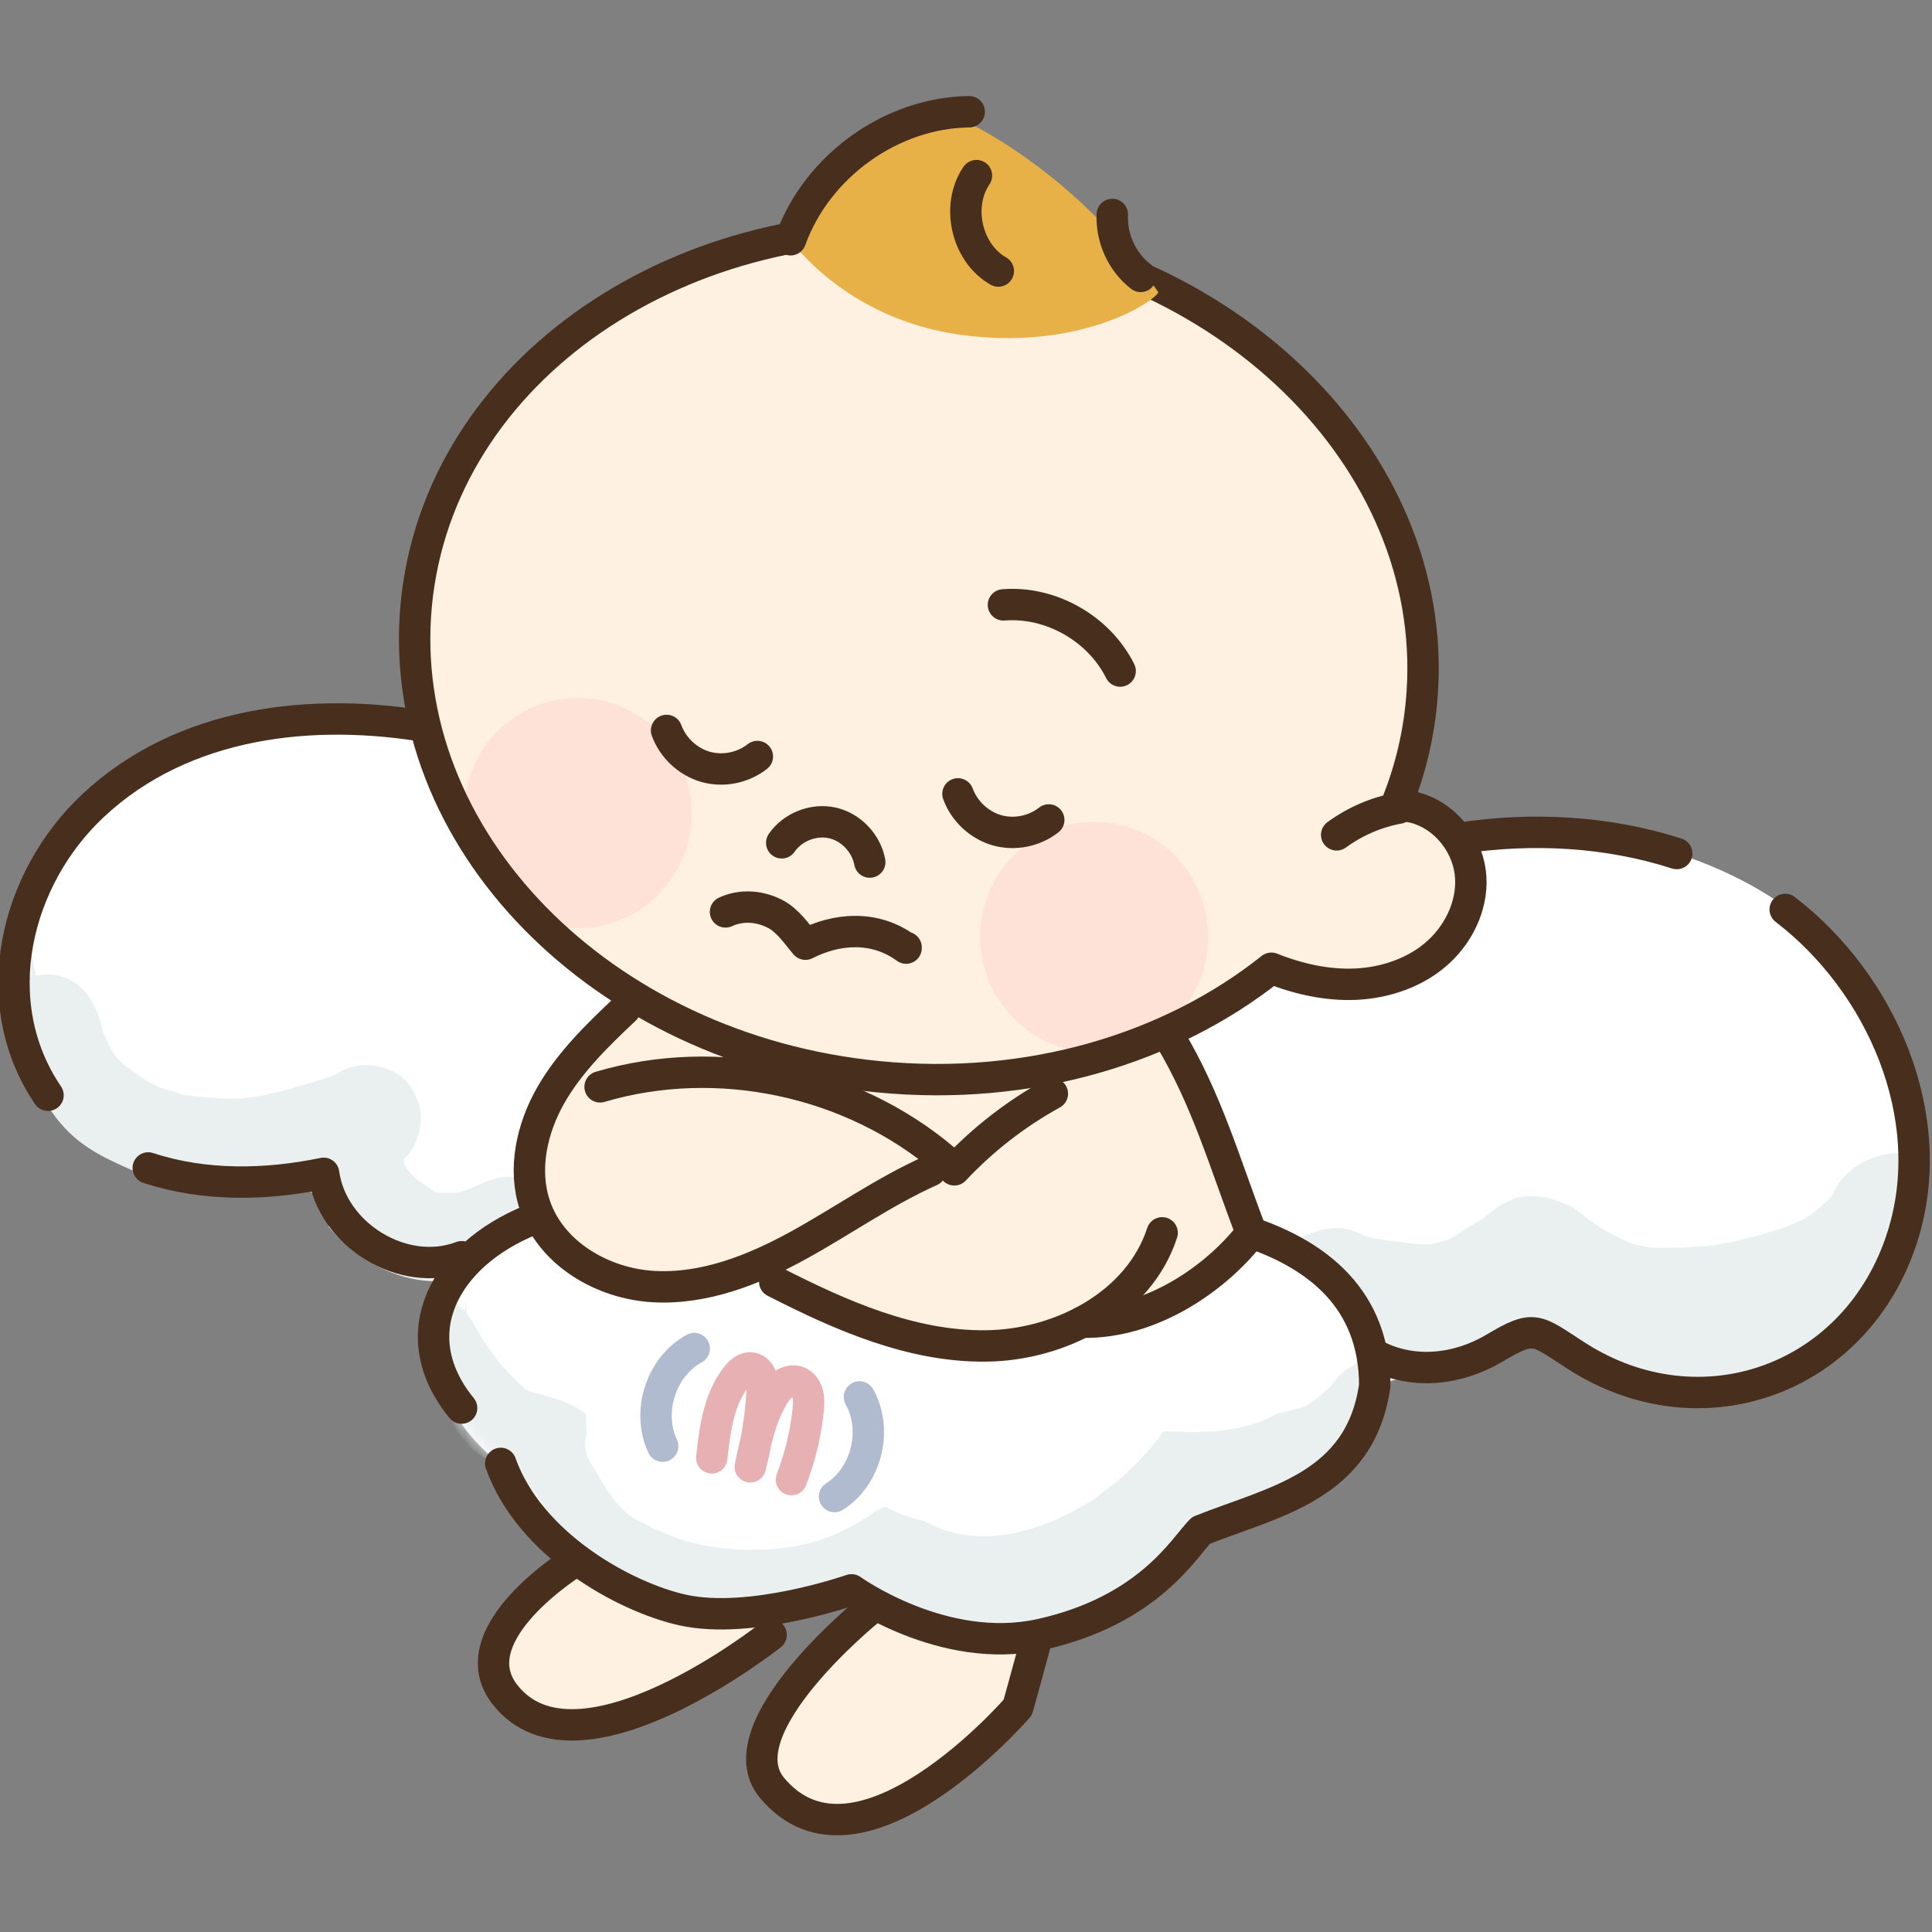 <svg width="160" height="160" viewBox="0 0 160 160" fill="none" xmlns="http://www.w3.org/2000/svg">
<rect x="0" y="0" width="160" height="160" fill="#808080" stroke="none"/>
<g clip-path="url(#clip0_4861_1676)">
<path d="M34.56 60.288C27.796 58.249 13.403 60.276 5.667 68.923C-1.361 76.791 0.318 83.484 2.717 88.497C9.146 101.93 26.213 96.629 26.213 96.629C26.213 96.629 26.393 101.055 31.454 103.489C40.078 107.639 55.034 102.098 55.034 102.098L60.071 85.871C60.083 85.871 45.751 63.658 34.56 60.288Z" fill="white"/>
<path d="M92.106 76.827C92.106 76.827 122.331 67.4 132.442 69.115C151.704 72.39 158.516 84.707 158.516 96.065C158.516 103.921 154.258 111.214 149.713 113.408C136.855 119.597 127.236 109.498 127.236 109.498C127.236 109.498 124.67 112.869 117.569 113.228C109.054 113.648 92.43 103.466 92.43 103.466L92.106 76.827Z" fill="white"/>
<path d="M42.885 97.577C41.446 97.169 40.079 97.96 38.783 98.488C38.435 98.644 38.639 98.56 38.879 98.452C38.723 98.512 38.567 98.584 38.411 98.656C38.399 98.656 38.411 98.656 38.4 98.656C38.243 98.704 38.064 98.728 37.908 98.764C37.32 98.8 36.744 98.8 36.157 98.752C36.157 98.752 36.157 98.752 36.145 98.752C36.133 98.752 36.085 98.74 36.049 98.728C33.95 97.241 34.621 97.9 33.734 96.833C33.65 96.701 33.554 96.557 33.458 96.389C33.458 96.317 33.458 96.245 33.446 96.137C33.446 96.089 33.446 96.053 33.446 96.005C33.458 95.981 33.458 95.957 33.47 95.933C33.77 95.658 34.034 95.358 34.238 94.986C34.849 93.751 35.137 92.191 34.477 90.908C33.578 88.329 30.208 87.502 27.989 88.857C27.905 88.905 27.845 88.977 27.761 89.025C27.521 89.109 27.269 89.181 27.041 89.277C20.481 91.292 19.965 91.16 15.287 90.704C15.047 90.596 13.908 90.284 13.105 90.008C12.817 89.865 12.409 89.649 12.049 89.445C11.593 89.145 10.682 88.485 10.262 88.186C9.974 87.934 9.71 87.658 9.47 87.358C9.338 87.142 9.183 86.866 9.039 86.566C8.895 86.243 8.691 85.823 8.535 85.487C8.247 84.228 7.827 82.98 6.94 82.009C5.872 80.845 4.373 80.521 2.982 80.797C2.838 80.186 2.718 79.562 2.622 78.926C2.598 79.574 2.574 80.234 2.574 80.893C1.878 81.097 1.219 81.445 0.667 81.925C0.727 82.452 0.787 82.992 0.859 83.532C1.075 84.287 1.147 85.043 1.351 85.919C1.89 88.21 2.934 90.153 4.289 92.084C6.1 94.674 8.139 95.682 10.898 96.893C11.413 97.121 11.929 97.349 12.445 97.553C12.169 97.421 12.685 97.541 13.188 97.697C14.04 97.972 17.65 98.236 18.514 98.704C18.754 98.632 18.994 98.572 19.257 98.512C20.601 98.212 22.004 98.524 23.335 98.26C25.686 97.793 27.221 99.748 27.221 101.595C29.668 104.629 33.806 106.596 37.392 105.996C38.04 105.96 38.663 105.84 39.275 105.66C40.618 105.397 41.914 104.833 42.993 104.005C43.929 103.262 44.492 103.334 45.152 101.571C45.596 99.867 44.576 98.056 42.885 97.577Z" fill="#EAEFEF"/>
<path d="M158.565 97.361C158.025 96.713 158.433 96.665 158.565 97.361C158.601 97.409 158.661 97.469 158.709 97.529C158.709 97.469 158.721 97.421 158.721 97.361C158.325 96.809 158.073 96.245 157.989 95.67C157.678 95.61 157.366 95.538 157.006 95.514C154.739 95.586 152.592 96.941 151.705 99.04C151.645 99.1 151.597 99.172 151.537 99.232C151.153 99.616 150.745 99.975 150.337 100.335C150.253 100.383 150.193 100.431 150.085 100.503C149.594 100.827 149.474 100.911 149.57 100.875C146.739 102.326 141.786 103.238 141.234 103.19C139.627 103.334 138.02 103.406 136.413 103.286C135.885 103.178 135.357 103.046 134.841 102.89C131.495 101.271 131.579 100.863 130.044 99.879C125.378 97.733 123.783 100.383 122.248 101.331C122.656 101.019 123.471 100.395 122.584 101.043C119.357 102.998 120.677 102.47 118.482 103.046C118.122 103.046 117.594 103.046 117.103 103.01C116.491 102.926 115.423 102.782 114.74 102.71C114.476 102.662 114.212 102.626 113.948 102.554C112.473 102.47 111.573 100.827 108.083 102.326C105.648 103.717 105.085 107.196 106.812 109.355C107.052 109.75 107.304 110.146 107.555 110.53C108.815 113.229 111.573 114.428 114.38 114.692C114.428 114.704 114.488 114.716 114.536 114.716C114.86 114.476 115.243 114.308 115.711 114.248C116.143 114.104 116.623 114.044 117.15 114.14C117.366 114.176 117.57 114.176 117.762 114.188C118.506 114.092 119.249 113.948 120.005 113.972C120.125 113.972 120.221 113.984 120.329 113.996C121.492 113.6 122.572 112.989 123.651 112.533C123.807 112.269 123.999 111.993 124.227 111.729C125.402 110.314 127.717 110.554 128.928 111.729C130.164 112.929 132.491 114.128 134.601 115.076C134.745 115.1 134.901 115.124 135.057 115.148C136.52 115.339 138.044 115.483 139.507 115.519C143.321 115.627 147.051 115.04 150.481 113.229C153.899 111.441 156.07 108.407 157.21 104.713C157.773 102.914 157.654 100.839 158.277 99.088C158.613 98.308 158.625 97.733 158.565 97.361Z" fill="#EAEFEF"/>
<path d="M12.276 96.725C16.942 98.26 22.039 98.152 26.801 97.169C27.497 102.278 33.421 105.912 38.231 104.077" stroke="#472E1D" stroke-width="2.599" stroke-miterlimit="10" stroke-linecap="round" stroke-linejoin="round"/>
<path d="M35.616 60.228C25.937 58.537 15.179 59.712 7.707 66.717C1.254 72.761 -1.253 83.004 3.977 90.704" stroke="#472E1D" stroke-width="2.599" stroke-miterlimit="10" stroke-linecap="round" stroke-linejoin="round"/>
<path d="M147.843 75.316C155.783 81.397 160.701 92.479 157.558 102.398C153.804 114.26 140.875 118.926 130.548 112.281C127.178 110.11 127.106 109.654 123.748 111.657C120.761 113.432 117.007 113.888 113.841 112.197" stroke="#472E1D" stroke-width="2.599" stroke-miterlimit="10" stroke-linecap="round" stroke-linejoin="round"/>
<path d="M120.893 69.415C126.877 68.516 133.078 68.828 138.859 70.686" stroke="#472E1D" stroke-width="2.599" stroke-miterlimit="10" stroke-linecap="round" stroke-linejoin="round"/>
<path d="M80.161 19.965C80.161 19.965 43.532 14.28 35.616 44.324C28.948 69.631 52.539 82.525 52.539 82.525L44.372 92.911L47.25 128.053L43.844 131.831C43.844 131.831 38.735 136.94 41.817 140.335C47.898 147.051 58.368 139.087 58.368 139.087L61.607 137.048L64.737 133.354L71.921 131.831L67.975 137.096C67.975 137.096 59.808 143.933 64.965 149.078C71.921 156.022 84.287 141.402 84.287 141.402L85.714 136.185L104.449 102.878L96.845 85.331L104.868 80.222C104.868 80.222 118.098 84.923 121.948 73.985C123.927 68.36 116.191 66.297 116.191 66.297C116.191 66.297 121.432 53.955 115.159 42.609C102.841 20.373 80.161 19.965 80.161 19.965Z" fill="#FEF1E1"/>
<path d="M47.85 76.875C53.063 76.875 57.289 72.606 57.289 67.34C57.289 62.074 53.063 57.805 47.85 57.805C42.637 57.805 38.411 62.074 38.411 67.34C38.411 72.606 42.637 76.875 47.85 76.875Z" fill="#FEE2D8"/>
<path d="M90.62 87.13C95.833 87.13 100.059 82.861 100.059 77.595C100.059 72.329 95.833 68.06 90.62 68.06C85.407 68.06 81.181 72.329 81.181 77.595C81.181 82.861 85.407 87.13 90.62 87.13Z" fill="#FEE2D8"/>
<path d="M104.197 102.122C104.197 102.122 93.847 110.53 83.976 111.298C72.689 112.173 62.459 105.493 62.459 105.493C62.459 105.493 56.426 107.16 49.685 105.457C47.527 104.917 43.904 101.067 43.904 101.067C43.904 101.067 35.809 103.885 36.276 112.521C36.576 117.942 41.458 121.216 41.458 121.216C41.458 121.216 45.608 130.704 55.203 132.994C63.19 134.901 70.003 131.303 70.003 131.303C70.003 131.303 77.427 137.456 87.922 134.913C97.817 132.515 99.436 126.758 99.436 126.758C99.436 126.758 112.545 124.695 113.696 114.08C114.56 106.2 104.197 102.122 104.197 102.122Z" fill="white"/>
<mask id="mask0_4861_1676" style="mask-type:luminance" maskUnits="userSpaceOnUse" x="36" y="101" width="78" height="35">
<path d="M104.198 102.122C104.198 102.122 93.848 110.53 83.977 111.298C72.691 112.173 62.46 105.493 62.46 105.493C62.46 105.493 56.427 107.16 49.686 105.457C47.528 104.917 43.905 101.067 43.905 101.067C43.905 101.067 35.81 103.885 36.277 112.521C36.577 117.942 41.459 121.216 41.459 121.216C41.459 121.216 45.608 130.704 55.203 132.994C63.191 134.901 70.004 131.303 70.004 131.303C70.004 131.303 77.428 137.456 87.923 134.913C97.817 132.515 99.437 126.758 99.437 126.758C99.437 126.758 112.546 124.695 113.697 114.08C114.561 106.2 104.198 102.122 104.198 102.122Z" fill="white"/>
</mask>
<g mask="url(#mask0_4861_1676)">
<path d="M113.817 114.14C113.889 113.948 113.985 113.78 114.093 113.6C113.865 112.952 113.721 112.281 113.673 111.597C113.014 111.933 112.546 112.485 112.114 113.084C111.874 113.192 111.622 113.312 111.382 113.492C110.111 114.584 111.023 114.044 109.895 115.087C108.876 115.951 109.188 115.699 108.216 116.407C108.132 116.443 108.06 116.467 107.976 116.503C106.849 116.802 106.201 116.97 105.757 117.078C105.493 117.234 105.23 117.378 104.978 117.486C102.123 118.721 99.305 118.662 96.354 118.53C95.023 120.437 93.2 122.26 91.113 123.747C90.921 123.939 90.705 124.119 90.453 124.275C90.189 124.443 89.889 124.598 89.554 124.754C85.38 127.225 80.498 128.221 76.6 125.978C75.389 125.714 74.286 125.33 73.35 124.778C73.086 124.874 72.834 124.97 72.582 125.102C72.57 125.102 72.57 125.102 72.558 125.102C71.623 125.81 70.639 126.386 69.524 126.901C67.233 127.945 65.05 128.305 62.544 128.341C59.773 128.388 56.991 127.897 54.628 126.793C54.184 126.625 53.764 126.433 53.38 126.17C51.221 125.39 50.118 123.147 48.895 121.096C48.403 120.257 48.355 119.453 48.595 118.757C48.535 118.242 48.499 117.702 48.511 117.138C48.511 117.126 48.511 117.114 48.511 117.114C47.551 116.263 46.088 115.819 44.241 115.351C44.097 115.315 43.953 115.255 43.809 115.219C43.725 115.171 43.617 115.111 43.486 115.027C43.474 115.015 43.462 115.015 43.45 115.003C42.646 114.26 41.878 113.468 41.171 112.629C40.895 112.233 40.607 111.849 40.355 111.453C39.743 110.71 39.276 109.57 38.664 108.791C38.64 108.455 38.604 108.131 38.592 107.807C38.544 108.059 38.508 108.311 38.484 108.563C38.388 108.455 38.292 108.359 38.184 108.287C37.98 108.095 37.74 107.975 37.501 107.879C37.501 108.083 37.489 108.299 37.453 108.491C36.997 111.153 36.073 111.009 36.025 113.276C36.109 112.665 36.733 116.299 36.949 116.826C37.501 118.158 38.088 118.913 39.096 119.981C39.899 120.82 42.142 121.6 43.654 123.087C44.121 123.411 44.529 123.831 44.769 124.335C46.868 128.628 48.559 131.399 53.021 133.306C53.081 133.354 53.117 133.378 53.164 133.414C54.064 133.738 54.976 134.014 55.911 134.205C58.034 134.769 60.085 135.153 62.268 135.285C65.062 135.453 67.857 134.721 70.591 134.949C70.724 134.961 70.843 134.985 70.975 135.009C71.371 134.901 71.803 134.841 72.295 134.841C73.122 134.841 73.878 135.069 74.621 135.369C76.6 135.981 78.675 136.4 80.774 136.652C83.737 136.412 86.675 136.16 89.614 135.561C89.65 135.549 89.674 135.549 89.71 135.549C89.842 135.525 90.058 135.477 90.381 135.417C90.717 135.357 91.029 135.285 91.341 135.213C93.368 133.714 95.023 131.735 97.158 130.308C97.602 129.864 98.153 129.552 98.777 129.348C99.293 128.317 99.784 127.285 100.648 126.493C101.548 125.666 102.819 125.438 103.994 125.654C104.102 125.618 104.21 125.582 104.33 125.546C106.177 125.042 108.492 124.311 110.507 122.296C110.615 121.804 110.843 121.324 111.143 120.94C111.227 120.724 111.334 120.533 111.502 120.365C111.514 120.353 111.514 120.353 111.526 120.341C111.922 119.429 112.366 118.542 112.63 117.558C112.726 117.21 112.786 116.85 112.906 116.503C113.05 116.071 113.385 115.723 113.589 115.351C113.493 115.471 113.445 115.351 113.517 115.015C113.601 114.704 113.709 114.428 113.817 114.14Z" fill="#EAEFEF"/>
</g>
<path d="M96.832 85.871C99.974 91.124 101.342 96.101 103.632 102.098" stroke="#472E1D" stroke-width="2.599" stroke-miterlimit="10" stroke-linecap="round" stroke-linejoin="round"/>
<path d="M87.153 90.573C84.142 92.228 81.396 94.363 79.033 96.881" stroke="#472E1D" stroke-width="2.599" stroke-miterlimit="10" stroke-linecap="round" stroke-linejoin="round"/>
<path d="M96.244 102.098C94.325 107.999 87.812 111.405 81.659 111.465C75.506 111.537 69.653 108.959 64.16 106.152" stroke="#472E1D" stroke-width="2.599" stroke-miterlimit="10" stroke-linecap="round" stroke-linejoin="round"/>
<path d="M77.065 96.953C73.227 98.668 69.773 101.127 66.079 103.154C62.385 105.181 58.307 106.788 54.109 106.548C49.923 106.308 45.641 103.837 44.298 99.819C43.291 96.821 44.046 93.463 45.605 90.716C47.165 87.981 49.455 85.751 51.746 83.592" stroke="#472E1D" stroke-width="2.599" stroke-miterlimit="10" stroke-linecap="round" stroke-linejoin="round"/>
<path d="M49.696 90.009C59.411 87.13 70.494 89.481 78.242 96.066" stroke="#472E1D" stroke-width="2.599" stroke-miterlimit="10" stroke-linecap="round" stroke-linejoin="round"/>
<path d="M41.468 121.192C43.879 127.969 51.806 132.299 56.568 133.342C62.217 134.577 70.517 131.663 70.517 131.663C70.517 131.663 78.109 137.144 86.181 135.357C95.164 133.366 98.079 128.125 99.458 126.745C105.455 124.347 112.651 123.147 113.85 114.752C113.85 107.555 109.053 103.957 103.644 102.098" stroke="#472E1D" stroke-width="2.599" stroke-miterlimit="10" stroke-linecap="round" stroke-linejoin="round"/>
<path d="M43.915 101.055C36.827 103.946 33.24 110.494 38.23 116.611" stroke="#472E1D" stroke-width="2.599" stroke-miterlimit="10" stroke-linecap="round" stroke-linejoin="round"/>
<path d="M89.599 109.498C95.56 109.63 100.957 105.6 103.631 102.098" stroke="#472E1D" stroke-width="2.599" stroke-miterlimit="10" stroke-linecap="round" stroke-linejoin="round"/>
<path d="M71.957 133.342C71.957 133.342 59.843 143.141 63.933 148.059C71.094 156.67 84.287 141.402 84.287 141.402C84.287 141.402 85.162 138.272 85.714 136.185" stroke="#472E1D" stroke-width="2.599" stroke-miterlimit="10" stroke-linecap="round" stroke-linejoin="round"/>
<path d="M47.657 129.265C47.657 129.265 37.87 135.262 41.804 140.323C47.849 148.107 63.861 135.393 63.861 135.393" stroke="#472E1D" stroke-width="2.599" stroke-miterlimit="10" stroke-linecap="round" stroke-linejoin="round"/>
<path d="M121.756 72.21C121.432 69.775 119.597 67.52 117.162 66.885C116.658 66.753 116.131 66.717 115.603 66.741C116.706 64.054 117.426 61.2 117.714 58.213C119.573 38.867 102.446 21.344 79.466 19.089C56.486 16.834 36.336 30.687 34.477 50.045C32.618 69.391 49.745 86.914 72.725 89.169C85.259 90.404 96.953 86.83 105.288 80.186C107.507 81.073 109.906 81.613 112.293 81.505C114.799 81.385 117.318 80.51 119.141 78.831C120.964 77.151 122.08 74.645 121.756 72.21Z" stroke="#472E1D" stroke-width="2.599" stroke-miterlimit="10" stroke-linecap="round" stroke-linejoin="round"/>
<path d="M115.855 66.921C113.996 67.257 112.22 68.024 110.697 69.139" stroke="#472E1D" stroke-width="2.599" stroke-miterlimit="10" stroke-linecap="round" stroke-linejoin="round"/>
<path d="M55.202 60.492C55.73 61.931 56.965 63.082 58.416 63.502C59.88 63.922 61.523 63.598 62.722 62.651" stroke="#472E1D" stroke-width="2.599" stroke-miterlimit="10" stroke-linecap="round" stroke-linejoin="round"/>
<path d="M79.334 65.745C79.862 67.184 81.097 68.336 82.548 68.755C84.012 69.175 85.655 68.852 86.854 67.904" stroke="#472E1D" stroke-width="2.599" stroke-miterlimit="10" stroke-linecap="round" stroke-linejoin="round"/>
<path d="M64.737 69.799C65.637 68.492 67.364 67.808 68.911 68.144C70.458 68.48 71.742 69.823 72.03 71.394" stroke="#472E1D" stroke-width="2.599" stroke-miterlimit="10" stroke-linecap="round" stroke-linejoin="round"/>
<path d="M60.084 75.52C61.187 75.004 62.687 74.92 64.174 75.676C65.265 76.24 65.985 77.355 66.705 78.195C69.235 76.899 72.402 76.588 75.04 78.519C75.04 78.495 75.04 78.483 75.04 78.459" stroke="#472E1D" stroke-width="2.599" stroke-miterlimit="10" stroke-linecap="round" stroke-linejoin="round"/>
<path d="M83.1 50.093C87.01 49.781 91.004 52.036 92.767 55.574" stroke="#472E1D" stroke-width="2.599" stroke-miterlimit="10" stroke-linecap="round" stroke-linejoin="round"/>
<path d="M79.742 9.95C79.742 9.95 74.296 9.326 70.458 12.325C65.709 16.043 65.457 19.857 65.457 19.857C65.457 19.857 69.955 26.369 79.454 27.713C89.313 29.104 95.501 25.05 95.933 24.21C88.989 14.028 79.742 9.95 79.742 9.95Z" fill="#E7B147"/>
<path d="M94.468 22.891C92.921 21.704 92.021 19.713 92.117 17.758" stroke="#472E1D" stroke-width="2.599" stroke-miterlimit="10" stroke-linecap="round" stroke-linejoin="round"/>
<path d="M82.678 22.447C80.052 20.96 79.152 17.05 80.867 14.543" stroke="#472E1D" stroke-width="2.599" stroke-miterlimit="10" stroke-linecap="round" stroke-linejoin="round"/>
<path d="M65.468 19.857C67.663 13.752 73.827 9.326 80.268 9.254" stroke="#472E1D" stroke-width="2.599" stroke-miterlimit="10" stroke-linecap="round" stroke-linejoin="round"/>
<path d="M71.177 115.687C72.712 118.434 71.753 122.26 69.114 123.939" stroke="#B0BBCF" stroke-width="2.599" stroke-miterlimit="10" stroke-linecap="round" stroke-linejoin="round"/>
<path d="M57.493 111.681C54.746 113.18 53.535 116.922 54.878 119.765" stroke="#B0BBCF" stroke-width="2.599" stroke-miterlimit="10" stroke-linecap="round" stroke-linejoin="round"/>
<path d="M58.944 120.736C59.208 118.362 59.52 115.855 61.007 113.984C61.319 113.588 61.787 113.192 62.291 113.3C62.65 113.372 62.926 113.696 63.046 114.044C63.166 114.392 63.142 114.763 63.13 115.135C62.998 117.282 62.674 119.405 62.135 121.48C62.554 119.453 62.986 117.39 64.042 115.615C64.258 115.255 64.498 114.907 64.833 114.668C65.169 114.428 65.613 114.296 66.021 114.416C66.464 114.548 66.764 114.967 66.884 115.411C67.004 115.855 66.968 116.311 66.932 116.766C66.728 118.733 66.26 120.664 65.553 122.499C65.553 122.511 65.541 122.523 65.541 122.535" stroke="#E7B1B3" stroke-width="2.599" stroke-miterlimit="10" stroke-linecap="round" stroke-linejoin="round"/>
</g>
<defs>
<clipPath id="clip0_4861_1676">
<rect width="160" height="160" fill="white"/>
</clipPath>
</defs>
</svg>

